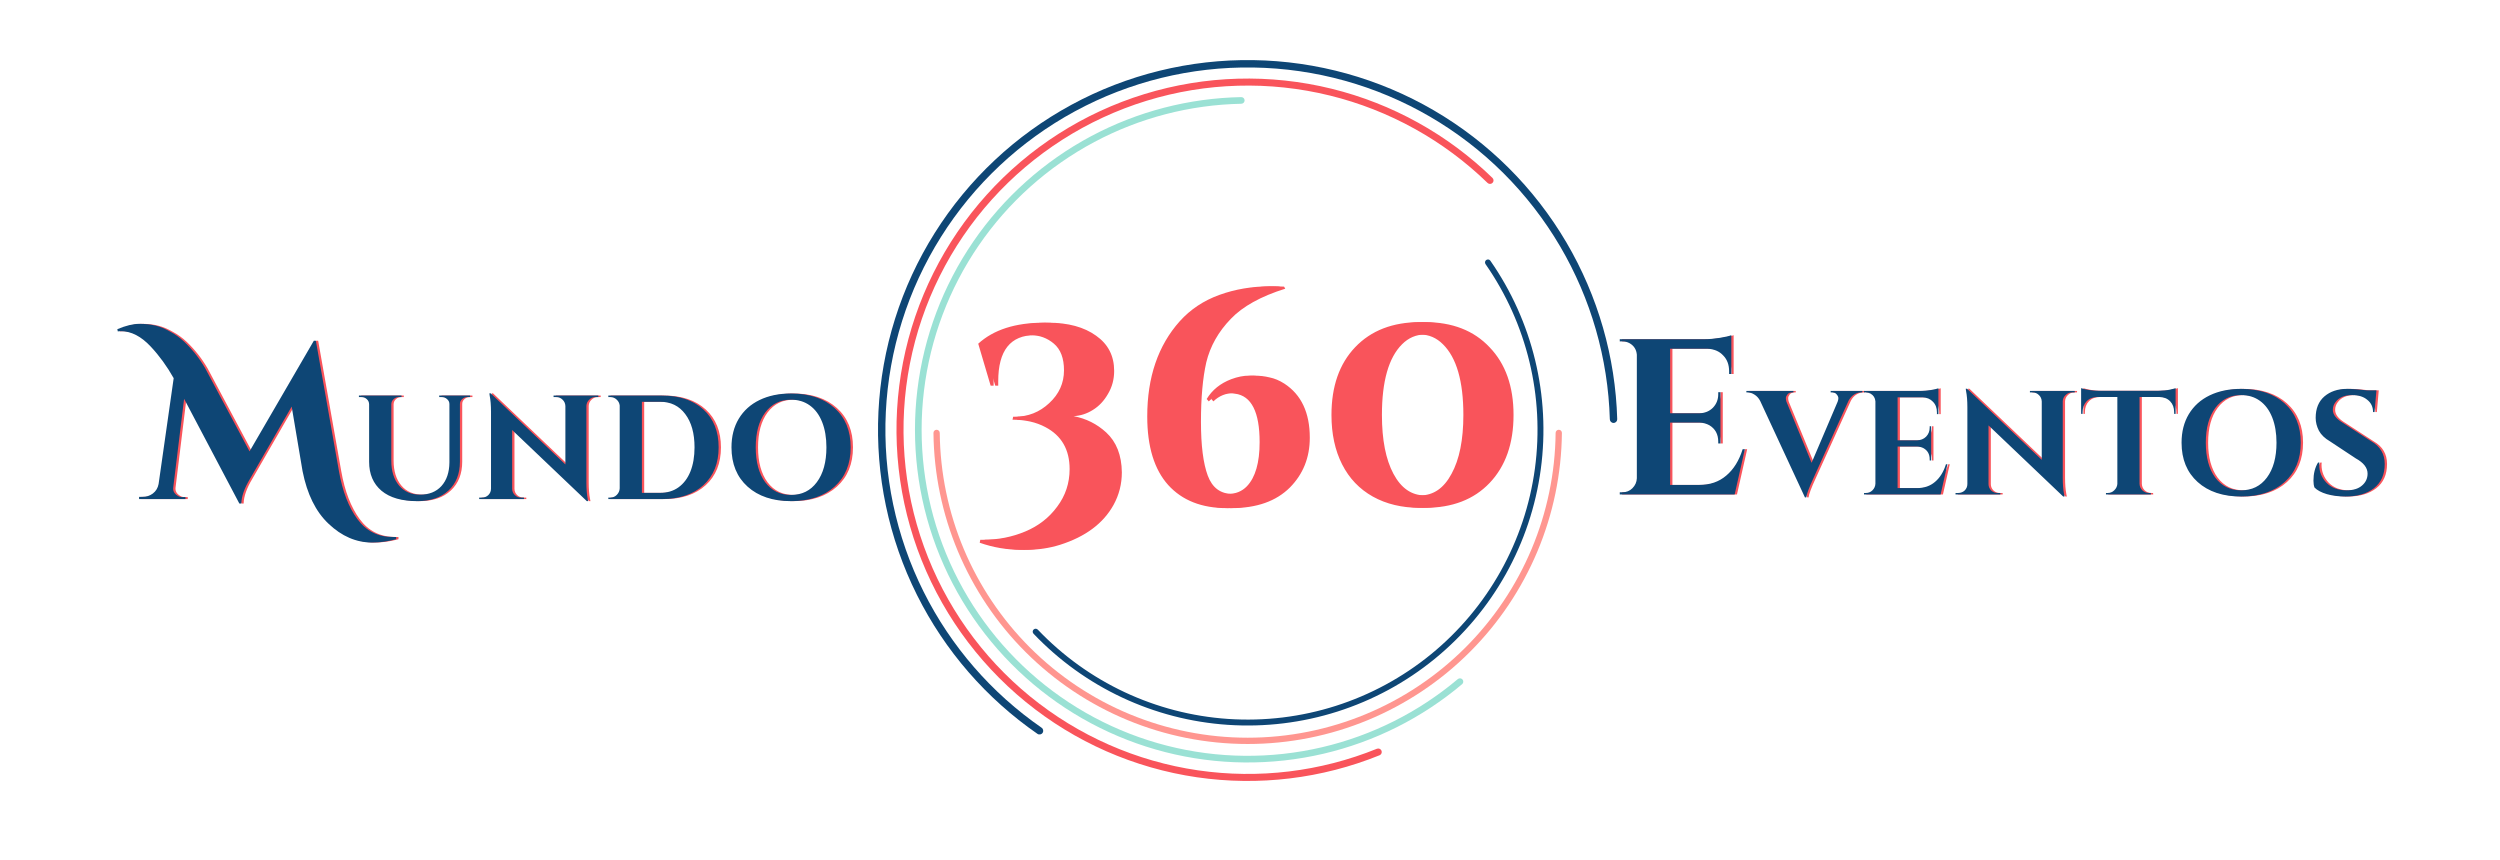<?xml version="1.0" encoding="UTF-8"?>
<svg xmlns="http://www.w3.org/2000/svg" width="541" height="186" viewBox="0 0 541 186" fill="none">
  <path d="M351.64 106.52C352.472 106.52 353.176 106.232 353.752 105.656C354.36 105.048 354.68 104.328 354.712 103.496V76.76C354.616 75.64 354.088 74.808 353.128 74.264C352.648 74.008 352.152 73.88 351.64 73.88H351.016V73.4H369.4C370.392 73.4 371.48 73.304 372.664 73.112C373.848 72.92 374.68 72.728 375.16 72.536V80.936H374.68V80.36C374.68 78.92 374.248 77.768 373.384 76.904C372.552 76.008 371.416 75.528 369.976 75.464H361.912V89.432H368.248C369.432 89.4 370.408 89 371.176 88.232C371.944 87.432 372.328 86.456 372.328 85.304V84.872H372.808V95.96H372.328V95.576C372.328 93.976 371.688 92.792 370.408 92.024C369.768 91.672 369.064 91.48 368.296 91.448H361.912V104.936H368.2C370.536 104.936 372.488 104.264 374.056 102.92C375.656 101.576 376.84 99.672 377.608 97.208H378.088L375.88 107H351.016V106.52H351.64ZM403.505 84.92H403.217C402.727 84.92 402.236 85.069 401.745 85.368C401.255 85.667 400.849 86.115 400.529 86.712L392.945 103.448C391.964 105.56 391.441 106.957 391.377 107.64H391.089L381.393 86.744C381.073 86.147 380.668 85.699 380.177 85.4C379.687 85.08 379.185 84.92 378.673 84.92H378.417V84.6H388.593V84.92H388.337C387.868 84.92 387.516 85.069 387.281 85.368C387.068 85.645 386.961 85.912 386.961 86.168C386.961 86.424 387.004 86.68 387.089 86.936L392.529 100.152L398.161 86.936C398.268 86.659 398.321 86.403 398.321 86.168C398.321 85.912 398.204 85.645 397.969 85.368C397.756 85.069 397.415 84.92 396.945 84.92H396.657V84.6H403.505V84.92ZM404.291 106.68C404.846 106.68 405.315 106.488 405.699 106.104C406.105 105.699 406.318 105.219 406.339 104.664V86.84C406.275 86.093 405.923 85.539 405.283 85.176C404.963 85.005 404.633 84.92 404.291 84.92H403.875V84.6H416.131C416.793 84.6 417.518 84.536 418.307 84.408C419.097 84.28 419.651 84.152 419.971 84.024V89.624H419.651V89.24C419.651 88.28 419.363 87.512 418.787 86.936C418.233 86.339 417.475 86.019 416.515 85.976H411.139V95.288H415.363C416.153 95.267 416.803 95 417.315 94.488C417.827 93.955 418.083 93.304 418.083 92.536V92.248H418.403V99.64H418.083V99.384C418.083 98.317 417.657 97.528 416.803 97.016C416.377 96.781 415.907 96.653 415.395 96.632H411.139V105.624H415.331C416.889 105.624 418.19 105.176 419.235 104.28C420.302 103.384 421.091 102.115 421.603 100.472H421.923L420.451 107H403.875V106.68H404.291ZM448.863 84.92C448.329 84.92 447.871 85.112 447.487 85.496C447.103 85.859 446.9 86.307 446.879 86.84V103.352C446.879 104.781 446.975 105.987 447.167 106.968L447.263 107.448H446.975L430.815 92.056V104.76C430.815 105.293 431.007 105.752 431.391 106.136C431.775 106.499 432.233 106.68 432.767 106.68H433.375V107H423.679V106.68H424.255C424.809 106.68 425.279 106.499 425.663 106.136C426.047 105.752 426.239 105.283 426.239 104.728V88.12C426.239 86.712 426.143 85.539 425.951 84.6L425.887 84.12H426.175L442.335 99.512V86.872C442.313 86.317 442.111 85.859 441.727 85.496C441.343 85.112 440.884 84.92 440.351 84.92H439.775V84.6H449.471V84.92H448.863ZM463.494 85.912V104.696C463.516 105.251 463.718 105.72 464.102 106.104C464.508 106.488 464.988 106.68 465.542 106.68H465.926L465.958 107H456.23V106.68H456.646C457.18 106.68 457.638 106.488 458.022 106.104C458.428 105.72 458.652 105.261 458.694 104.728V85.912H454.374C453.393 85.933 452.614 86.243 452.038 86.84C451.462 87.437 451.174 88.216 451.174 89.176V89.56H450.854V83.992C451.153 84.12 451.686 84.248 452.454 84.376C453.244 84.504 453.969 84.568 454.63 84.568H467.526C468.572 84.547 469.425 84.461 470.086 84.312C470.748 84.163 471.153 84.056 471.302 83.992V89.56H470.982V89.176C470.982 88.216 470.694 87.437 470.118 86.84C469.542 86.243 468.764 85.933 467.782 85.912H463.494ZM485.486 84.152C489.433 84.152 492.569 85.197 494.894 87.288C497.22 89.379 498.382 92.216 498.382 95.8C498.382 99.384 497.22 102.221 494.894 104.312C492.569 106.403 489.433 107.448 485.486 107.448C481.54 107.448 478.404 106.403 476.078 104.312C473.753 102.221 472.59 99.384 472.59 95.8C472.59 93.432 473.113 91.373 474.158 89.624C475.225 87.853 476.729 86.499 478.67 85.56C480.612 84.621 482.884 84.152 485.486 84.152ZM479.886 103.352C481.273 105.187 483.14 106.104 485.486 106.104C487.833 106.104 489.689 105.187 491.054 103.352C492.441 101.496 493.134 98.979 493.134 95.8C493.134 93.709 492.825 91.885 492.206 90.328C491.588 88.771 490.702 87.576 489.55 86.744C488.398 85.912 487.044 85.496 485.486 85.496C483.14 85.496 481.273 86.424 479.886 88.28C478.521 90.115 477.838 92.621 477.838 95.8C477.838 98.979 478.521 101.496 479.886 103.352ZM501.131 104.024C501.131 102.488 501.462 101.176 502.123 100.088H502.411C502.39 100.259 502.379 100.429 502.379 100.6C502.379 102.072 502.902 103.363 503.947 104.472C505.014 105.56 506.465 106.104 508.299 106.104C509.729 106.104 510.838 105.763 511.627 105.08C512.438 104.397 512.843 103.533 512.843 102.488C512.843 101.229 511.99 100.131 510.283 99.192L504.715 95.512C503.606 94.872 502.806 94.104 502.315 93.208C501.846 92.291 501.611 91.363 501.611 90.424C501.611 88.419 502.241 86.872 503.499 85.784C504.779 84.696 506.411 84.152 508.395 84.152C509.569 84.152 511.019 84.259 512.747 84.472H514.763L514.347 89.176H514.027C514.027 88.067 513.611 87.181 512.779 86.52C511.969 85.837 510.881 85.496 509.515 85.496C507.851 85.496 506.646 86.008 505.899 87.032C505.515 87.523 505.323 88.077 505.323 88.696C505.323 89.72 506.07 90.669 507.563 91.544L513.675 95.512C515.595 96.621 516.555 98.253 516.555 100.408C516.555 102.691 515.777 104.44 514.219 105.656C512.683 106.851 510.635 107.448 508.075 107.448C506.625 107.448 505.281 107.277 504.043 106.936C502.827 106.573 501.931 106.093 501.355 105.496C501.206 105.091 501.131 104.6 501.131 104.024Z" fill="#F9545B"></path>
  <path d="M351.14 106.52C351.972 106.52 352.676 106.232 353.252 105.656C353.86 105.048 354.18 104.328 354.212 103.496V76.76C354.116 75.64 353.588 74.808 352.628 74.264C352.148 74.008 351.652 73.88 351.14 73.88H350.516V73.4H368.9C369.892 73.4 370.98 73.304 372.164 73.112C373.348 72.92 374.18 72.728 374.66 72.536V80.936H374.18V80.36C374.18 78.92 373.748 77.768 372.884 76.904C372.052 76.008 370.916 75.528 369.476 75.464H361.412V89.432H367.748C368.932 89.4 369.908 89 370.676 88.232C371.444 87.432 371.828 86.456 371.828 85.304V84.872H372.308V95.96H371.828V95.576C371.828 93.976 371.188 92.792 369.908 92.024C369.268 91.672 368.564 91.48 367.796 91.448H361.412V104.936H367.7C370.036 104.936 371.988 104.264 373.556 102.92C375.156 101.576 376.34 99.672 377.108 97.208H377.588L375.38 107H350.516V106.52H351.14ZM403.005 84.92H402.717C402.227 84.92 401.736 85.069 401.245 85.368C400.755 85.667 400.349 86.115 400.029 86.712L392.445 103.448C391.464 105.56 390.941 106.957 390.877 107.64H390.589L380.893 86.744C380.573 86.147 380.168 85.699 379.677 85.4C379.187 85.08 378.685 84.92 378.173 84.92H377.917V84.6H388.093V84.92H387.837C387.368 84.92 387.016 85.069 386.781 85.368C386.568 85.645 386.461 85.912 386.461 86.168C386.461 86.424 386.504 86.68 386.589 86.936L392.029 100.152L397.661 86.936C397.768 86.659 397.821 86.403 397.821 86.168C397.821 85.912 397.704 85.645 397.469 85.368C397.256 85.069 396.915 84.92 396.445 84.92H396.157V84.6H403.005V84.92ZM403.791 106.68C404.346 106.68 404.815 106.488 405.199 106.104C405.605 105.699 405.818 105.219 405.839 104.664V86.84C405.775 86.093 405.423 85.539 404.783 85.176C404.463 85.005 404.133 84.92 403.791 84.92H403.375V84.6H415.631C416.293 84.6 417.018 84.536 417.807 84.408C418.597 84.28 419.151 84.152 419.471 84.024V89.624H419.151V89.24C419.151 88.28 418.863 87.512 418.287 86.936C417.733 86.339 416.975 86.019 416.015 85.976H410.639V95.288H414.863C415.653 95.267 416.303 95 416.815 94.488C417.327 93.955 417.583 93.304 417.583 92.536V92.248H417.903V99.64H417.583V99.384C417.583 98.317 417.157 97.528 416.303 97.016C415.877 96.781 415.407 96.653 414.895 96.632H410.639V105.624H414.831C416.389 105.624 417.69 105.176 418.735 104.28C419.802 103.384 420.591 102.115 421.103 100.472H421.423L419.951 107H403.375V106.68H403.791ZM448.363 84.92C447.829 84.92 447.371 85.112 446.987 85.496C446.603 85.859 446.4 86.307 446.379 86.84V103.352C446.379 104.781 446.475 105.987 446.667 106.968L446.763 107.448H446.475L430.315 92.056V104.76C430.315 105.293 430.507 105.752 430.891 106.136C431.275 106.499 431.733 106.68 432.267 106.68H432.875V107H423.179V106.68H423.755C424.309 106.68 424.779 106.499 425.163 106.136C425.547 105.752 425.739 105.283 425.739 104.728V88.12C425.739 86.712 425.643 85.539 425.451 84.6L425.387 84.12H425.675L441.835 99.512V86.872C441.813 86.317 441.611 85.859 441.227 85.496C440.843 85.112 440.384 84.92 439.851 84.92H439.275V84.6H448.971V84.92H448.363ZM462.994 85.912V104.696C463.016 105.251 463.218 105.72 463.602 106.104C464.008 106.488 464.488 106.68 465.042 106.68H465.426L465.458 107H455.73V106.68H456.146C456.68 106.68 457.138 106.488 457.522 106.104C457.928 105.72 458.152 105.261 458.194 104.728V85.912H453.874C452.893 85.933 452.114 86.243 451.538 86.84C450.962 87.437 450.674 88.216 450.674 89.176V89.56H450.354V83.992C450.653 84.12 451.186 84.248 451.954 84.376C452.744 84.504 453.469 84.568 454.13 84.568H467.026C468.072 84.547 468.925 84.461 469.586 84.312C470.248 84.163 470.653 84.056 470.802 83.992V89.56H470.482V89.176C470.482 88.216 470.194 87.437 469.618 86.84C469.042 86.243 468.264 85.933 467.282 85.912H462.994ZM484.986 84.152C488.933 84.152 492.069 85.197 494.394 87.288C496.72 89.379 497.882 92.216 497.882 95.8C497.882 99.384 496.72 102.221 494.394 104.312C492.069 106.403 488.933 107.448 484.986 107.448C481.04 107.448 477.904 106.403 475.578 104.312C473.253 102.221 472.09 99.384 472.09 95.8C472.09 93.432 472.613 91.373 473.658 89.624C474.725 87.853 476.229 86.499 478.17 85.56C480.112 84.621 482.384 84.152 484.986 84.152ZM479.386 103.352C480.773 105.187 482.64 106.104 484.986 106.104C487.333 106.104 489.189 105.187 490.554 103.352C491.941 101.496 492.634 98.979 492.634 95.8C492.634 93.709 492.325 91.885 491.706 90.328C491.088 88.771 490.202 87.576 489.05 86.744C487.898 85.912 486.544 85.496 484.986 85.496C482.64 85.496 480.773 86.424 479.386 88.28C478.021 90.115 477.338 92.621 477.338 95.8C477.338 98.979 478.021 101.496 479.386 103.352ZM500.631 104.024C500.631 102.488 500.962 101.176 501.623 100.088H501.911C501.89 100.259 501.879 100.429 501.879 100.6C501.879 102.072 502.402 103.363 503.447 104.472C504.514 105.56 505.965 106.104 507.799 106.104C509.229 106.104 510.338 105.763 511.127 105.08C511.938 104.397 512.343 103.533 512.343 102.488C512.343 101.229 511.49 100.131 509.783 99.192L504.215 95.512C503.106 94.872 502.306 94.104 501.815 93.208C501.346 92.291 501.111 91.363 501.111 90.424C501.111 88.419 501.741 86.872 502.999 85.784C504.279 84.696 505.911 84.152 507.895 84.152C509.069 84.152 510.519 84.259 512.247 84.472H514.263L513.847 89.176H513.527C513.527 88.067 513.111 87.181 512.279 86.52C511.469 85.837 510.381 85.496 509.015 85.496C507.351 85.496 506.146 86.008 505.399 87.032C505.015 87.523 504.823 88.077 504.823 88.696C504.823 89.72 505.57 90.669 507.063 91.544L513.175 95.512C515.095 96.621 516.055 98.253 516.055 100.408C516.055 102.691 515.277 104.44 513.719 105.656C512.183 106.851 510.135 107.448 507.575 107.448C506.125 107.448 504.781 107.277 503.543 106.936C502.327 106.573 501.431 106.093 500.855 105.496C500.706 105.091 500.631 104.6 500.631 104.024Z" fill="#0E4675"></path>
  <path d="M25.892 71.232C27.716 70.464 29.3 70.08 30.644 70.08C31.988 70.08 33.172 70.208 34.196 70.464C35.22 70.72 36.26 71.152 37.316 71.76C38.404 72.336 39.412 73.056 40.34 73.92C42.132 75.616 43.652 77.536 44.9 79.68L54.5 97.68L68.42 73.728H68.852L73.844 101.952C74.612 106.304 75.94 109.76 77.828 112.32C79.716 114.912 82.308 116.208 85.604 116.208C85.828 116.208 86.036 116.208 86.228 116.208V116.688C84.468 117.168 82.74 117.408 81.044 117.408C77.588 117.408 74.436 116.048 71.588 113.328C68.836 110.736 66.964 106.944 65.972 101.952L63.62 87.984L54.596 103.632C53.38 105.648 52.756 107.424 52.724 108.96H52.292L40.34 86.304L37.988 105.504C37.892 106.24 38.212 106.832 38.948 107.28C39.236 107.472 39.54 107.568 39.86 107.568H40.628V108H30.596V107.52H31.364C32.196 107.52 32.932 107.28 33.572 106.8C34.244 106.288 34.66 105.6 34.82 104.736L38.084 81.84C36.644 79.28 34.996 77.008 33.14 75.024C31.06 72.784 28.884 71.664 26.612 71.664C26.388 71.664 26.18 71.68 25.988 71.712L25.892 71.232ZM102.233 85.92H101.689C101.241 85.92 100.846 86.069 100.505 86.368C100.185 86.645 100.025 86.997 100.025 87.424V99.904C100.025 102.528 99.204 104.608 97.561 106.144C95.918 107.68 93.668 108.448 90.809 108.448C87.439 108.448 84.857 107.701 83.065 106.208C81.273 104.693 80.377 102.603 80.377 99.936V87.52C80.377 87.051 80.207 86.667 79.865 86.368C79.545 86.069 79.15 85.92 78.681 85.92H78.169V85.6H87.385V85.92H86.873C86.404 85.92 86.009 86.069 85.689 86.368C85.369 86.645 85.198 87.008 85.177 87.456V99.68C85.177 101.941 85.732 103.733 86.841 105.056C87.951 106.379 89.476 107.04 91.417 107.04C93.359 107.04 94.894 106.421 96.025 105.184C97.156 103.925 97.732 102.229 97.753 100.096V87.456C97.753 87.008 97.582 86.645 97.241 86.368C96.921 86.069 96.526 85.92 96.057 85.92H95.545V85.6H102.233V85.92ZM129.378 85.92C128.845 85.92 128.386 86.112 128.002 86.496C127.618 86.859 127.416 87.307 127.394 87.84V104.352C127.394 105.781 127.49 106.987 127.682 107.968L127.778 108.448H127.49L111.33 93.056V105.76C111.33 106.293 111.522 106.752 111.906 107.136C112.29 107.499 112.749 107.68 113.282 107.68H113.89V108H104.194V107.68H104.77C105.325 107.68 105.794 107.499 106.178 107.136C106.562 106.752 106.754 106.283 106.754 105.728V89.12C106.754 87.712 106.658 86.539 106.466 85.6L106.402 85.12H106.69L122.85 100.512V87.872C122.829 87.317 122.626 86.859 122.242 86.496C121.858 86.112 121.4 85.92 120.866 85.92H120.29V85.6H129.986V85.92H129.378ZM143.757 85.6C147.533 85.6 150.52 86.603 152.717 88.608C154.914 90.613 156.013 93.344 156.013 96.8C156.013 100.256 154.914 102.987 152.717 104.992C150.52 106.997 147.533 108 143.757 108H132.141V107.68H132.557C133.112 107.68 133.581 107.488 133.965 107.104C134.37 106.699 134.584 106.219 134.605 105.664V87.744C134.541 87.232 134.317 86.805 133.933 86.464C133.549 86.101 133.09 85.92 132.557 85.92H132.141V85.6H143.757ZM143.341 106.656C144.877 106.656 146.2 106.261 147.309 105.472C148.44 104.661 149.304 103.52 149.901 102.048C150.498 100.555 150.797 98.805 150.797 96.8C150.797 93.771 150.125 91.371 148.781 89.6C147.458 87.829 145.645 86.944 143.341 86.944H139.405V106.656H143.341ZM171.689 85.152C175.636 85.152 178.772 86.197 181.097 88.288C183.423 90.379 184.585 93.216 184.585 96.8C184.585 100.384 183.423 103.221 181.097 105.312C178.772 107.403 175.636 108.448 171.689 108.448C167.743 108.448 164.607 107.403 162.281 105.312C159.956 103.221 158.793 100.384 158.793 96.8C158.793 94.432 159.316 92.373 160.361 90.624C161.428 88.853 162.932 87.499 164.873 86.56C166.815 85.621 169.087 85.152 171.689 85.152ZM166.089 104.352C167.476 106.187 169.343 107.104 171.689 107.104C174.036 107.104 175.892 106.187 177.257 104.352C178.644 102.496 179.337 99.979 179.337 96.8C179.337 94.709 179.028 92.885 178.409 91.328C177.791 89.771 176.905 88.576 175.753 87.744C174.601 86.912 173.247 86.496 171.689 86.496C169.343 86.496 167.476 87.424 166.089 89.28C164.724 91.115 164.041 93.621 164.041 96.8C164.041 99.979 164.724 102.496 166.089 104.352Z" fill="#F9545B"></path>
  <path d="M25.392 71.232C27.216 70.464 28.8 70.08 30.144 70.08C31.488 70.08 32.672 70.208 33.696 70.464C34.72 70.72 35.76 71.152 36.816 71.76C37.904 72.336 38.912 73.056 39.84 73.92C41.632 75.616 43.152 77.536 44.4 79.68L54 97.68L67.92 73.728H68.352L73.344 101.952C74.112 106.304 75.44 109.76 77.328 112.32C79.216 114.912 81.808 116.208 85.104 116.208C85.328 116.208 85.536 116.208 85.728 116.208V116.688C83.968 117.168 82.24 117.408 80.544 117.408C77.088 117.408 73.936 116.048 71.088 113.328C68.336 110.736 66.464 106.944 65.472 101.952L63.12 87.984L54.096 103.632C52.88 105.648 52.256 107.424 52.224 108.96H51.792L39.84 86.304L37.488 105.504C37.392 106.24 37.712 106.832 38.448 107.28C38.736 107.472 39.04 107.568 39.36 107.568H40.128V108H30.096V107.52H30.864C31.696 107.52 32.432 107.28 33.072 106.8C33.744 106.288 34.16 105.6 34.32 104.736L37.584 81.84C36.144 79.28 34.496 77.008 32.64 75.024C30.56 72.784 28.384 71.664 26.112 71.664C25.888 71.664 25.68 71.68 25.488 71.712L25.392 71.232ZM101.733 85.92H101.189C100.741 85.92 100.346 86.069 100.005 86.368C99.685 86.645 99.525 86.997 99.525 87.424V99.904C99.525 102.528 98.704 104.608 97.061 106.144C95.418 107.68 93.168 108.448 90.309 108.448C86.939 108.448 84.357 107.701 82.565 106.208C80.773 104.693 79.877 102.603 79.877 99.936V87.52C79.877 87.051 79.707 86.667 79.365 86.368C79.045 86.069 78.65 85.92 78.181 85.92H77.669V85.6H86.885V85.92H86.373C85.904 85.92 85.509 86.069 85.189 86.368C84.869 86.645 84.698 87.008 84.677 87.456V99.68C84.677 101.941 85.232 103.733 86.341 105.056C87.451 106.379 88.976 107.04 90.917 107.04C92.859 107.04 94.394 106.421 95.525 105.184C96.656 103.925 97.232 102.229 97.253 100.096V87.456C97.253 87.008 97.082 86.645 96.741 86.368C96.421 86.069 96.026 85.92 95.557 85.92H95.045V85.6H101.733V85.92ZM128.878 85.92C128.345 85.92 127.886 86.112 127.502 86.496C127.118 86.859 126.916 87.307 126.894 87.84V104.352C126.894 105.781 126.99 106.987 127.182 107.968L127.278 108.448H126.99L110.83 93.056V105.76C110.83 106.293 111.022 106.752 111.406 107.136C111.79 107.499 112.249 107.68 112.782 107.68H113.39V108H103.694V107.68H104.27C104.825 107.68 105.294 107.499 105.678 107.136C106.062 106.752 106.254 106.283 106.254 105.728V89.12C106.254 87.712 106.158 86.539 105.966 85.6L105.902 85.12H106.19L122.35 100.512V87.872C122.329 87.317 122.126 86.859 121.742 86.496C121.358 86.112 120.9 85.92 120.366 85.92H119.79V85.6H129.486V85.92H128.878ZM143.257 85.6C147.033 85.6 150.02 86.603 152.217 88.608C154.414 90.613 155.513 93.344 155.513 96.8C155.513 100.256 154.414 102.987 152.217 104.992C150.02 106.997 147.033 108 143.257 108H131.641V107.68H132.057C132.612 107.68 133.081 107.488 133.465 107.104C133.87 106.699 134.084 106.219 134.105 105.664V87.744C134.041 87.232 133.817 86.805 133.433 86.464C133.049 86.101 132.59 85.92 132.057 85.92H131.641V85.6H143.257ZM142.841 106.656C144.377 106.656 145.7 106.261 146.809 105.472C147.94 104.661 148.804 103.52 149.401 102.048C149.998 100.555 150.297 98.805 150.297 96.8C150.297 93.771 149.625 91.371 148.281 89.6C146.958 87.829 145.145 86.944 142.841 86.944H138.905V106.656H142.841ZM171.189 85.152C175.136 85.152 178.272 86.197 180.597 88.288C182.923 90.379 184.085 93.216 184.085 96.8C184.085 100.384 182.923 103.221 180.597 105.312C178.272 107.403 175.136 108.448 171.189 108.448C167.243 108.448 164.107 107.403 161.781 105.312C159.456 103.221 158.293 100.384 158.293 96.8C158.293 94.432 158.816 92.373 159.861 90.624C160.928 88.853 162.432 87.499 164.373 86.56C166.315 85.621 168.587 85.152 171.189 85.152ZM165.589 104.352C166.976 106.187 168.843 107.104 171.189 107.104C173.536 107.104 175.392 106.187 176.757 104.352C178.144 102.496 178.837 99.979 178.837 96.8C178.837 94.709 178.528 92.885 177.909 91.328C177.291 89.771 176.405 88.576 175.253 87.744C174.101 86.912 172.747 86.496 171.189 86.496C168.843 86.496 166.976 87.424 165.589 89.28C164.224 91.115 163.541 93.621 163.541 96.8C163.541 99.979 164.224 102.496 165.589 104.352Z" fill="#0E4675"></path>
  <path d="M225.616 158.595C225.368 158.961 224.87 159.057 224.507 158.806C213.433 151.15 204.466 140.82 198.443 128.771C192.3 116.482 189.425 102.819 190.095 89.097C190.765 75.376 194.958 62.057 202.269 50.426C209.58 38.795 219.763 29.242 231.838 22.689C243.912 16.136 257.471 12.802 271.207 13.009C284.944 13.216 298.396 16.958 310.267 23.873C322.138 30.788 332.028 40.643 338.985 52.489C345.806 64.106 349.582 77.253 349.967 90.71C349.98 91.152 349.628 91.517 349.186 91.525V91.525C348.745 91.533 348.38 91.182 348.367 90.74C347.987 77.558 344.288 64.679 337.605 53.3C330.787 41.69 321.095 32.032 309.461 25.255C297.828 18.479 284.645 14.812 271.183 14.609C257.721 14.406 244.434 17.673 232.601 24.095C220.768 30.518 210.789 39.879 203.624 51.278C196.459 62.676 192.35 75.728 191.693 89.175C191.037 102.623 193.854 116.013 199.874 128.055C205.774 139.859 214.557 149.979 225.404 157.48C225.767 157.732 225.863 158.229 225.616 158.595V158.595Z" fill="#0E4675"></path>
  <path d="M298.956 162.445C299.117 162.832 298.934 163.278 298.545 163.436C286.039 168.504 272.404 170.153 259.042 168.206C245.429 166.222 232.609 160.581 221.95 151.883C211.292 143.186 203.194 131.758 198.52 118.82C193.847 105.881 192.773 91.916 195.413 78.415C198.053 64.914 204.308 52.383 213.511 42.157C222.714 31.932 234.52 24.397 247.67 20.355C260.819 16.312 274.82 15.915 288.177 19.206C301.289 22.435 313.298 29.099 322.974 38.505C323.275 38.797 323.277 39.279 322.982 39.577V39.577C322.686 39.875 322.205 39.877 321.904 39.584C312.423 30.372 300.658 23.846 287.814 20.682C274.723 17.457 261.003 17.846 248.116 21.808C235.23 25.769 223.66 33.154 214.641 43.174C205.622 53.195 199.492 65.476 196.904 78.707C194.317 91.938 195.37 105.623 199.95 118.303C204.53 130.983 212.466 142.182 222.911 150.706C233.357 159.229 245.92 164.758 259.261 166.702C272.351 168.609 285.708 166.995 297.96 162.033C298.349 161.875 298.794 162.058 298.956 162.445V162.445Z" fill="#F9545B"></path>
  <path d="M316.483 147.039C316.742 147.34 316.708 147.795 316.404 148.052C307.736 155.358 297.462 160.517 286.418 163.103C275.139 165.745 263.39 165.626 252.167 162.757C240.945 159.888 230.58 154.353 221.953 146.624C213.326 138.894 206.691 129.196 202.612 118.355C198.533 107.513 197.13 95.848 198.522 84.348C199.914 72.848 204.06 61.854 210.608 52.299C217.156 42.744 225.912 34.91 236.135 29.462C246.145 24.126 257.271 21.233 268.606 21.014C269.003 21.006 269.329 21.326 269.333 21.723V21.723C269.336 22.121 269.017 22.446 268.619 22.453C257.516 22.671 246.618 25.506 236.812 30.732C226.794 36.072 218.213 43.749 211.796 53.113C205.378 62.477 201.315 73.251 199.951 84.521C198.587 95.791 199.962 107.223 203.96 117.848C207.957 128.472 214.459 137.976 222.914 145.551C231.368 153.126 241.526 158.55 252.524 161.362C263.522 164.173 275.036 164.29 286.089 161.701C296.908 159.167 306.972 154.115 315.465 146.96C315.769 146.704 316.223 146.737 316.483 147.039V147.039Z" fill="#9AE1D4"></path>
  <path d="M337.32 93C337.696 93 338 93.305 337.997 93.68C337.819 111.469 330.675 128.491 318.083 141.083C305.331 153.836 288.035 161 270 161C251.965 161 234.669 153.836 221.917 141.083C209.325 128.491 202.181 111.469 202.003 93.68C202 93.305 202.304 93 202.68 93V93C203.056 93 203.36 93.305 203.363 93.68C203.541 111.109 210.541 127.785 222.878 140.122C235.376 152.619 252.326 159.64 270 159.64C287.674 159.64 304.624 152.619 317.122 140.122C329.459 127.785 336.459 111.109 336.637 93.68C336.64 93.305 336.944 93 337.32 93V93Z" fill="#FF9690"></path>
  <path d="M321.623 56.264C321.911 56.059 322.311 56.127 322.513 56.416C331.666 69.555 335.566 85.655 333.428 101.539C331.261 117.635 323.055 132.306 310.474 142.577C297.893 152.848 281.878 157.952 265.674 156.854C249.683 155.77 234.688 148.727 223.648 137.13C223.404 136.874 223.418 136.468 223.676 136.227V136.227C223.935 135.986 224.34 136.001 224.583 136.257C235.403 147.616 250.093 154.515 265.76 155.577C281.64 156.652 297.335 151.651 309.665 141.585C321.994 131.519 330.035 117.143 332.159 101.369C334.254 85.806 330.435 70.032 321.47 57.159C321.268 56.869 321.335 56.469 321.623 56.264V56.264Z" fill="#0E4675"></path>
  <path d="M212.688 74.376C216.016 71.347 220.731 69.832 226.832 69.832C231.141 69.832 234.597 70.771 237.2 72.648C239.803 74.483 241.104 77.021 241.104 80.264C241.104 82.099 240.656 83.763 239.76 85.256C238.907 86.749 237.819 87.901 236.496 88.712C235.216 89.523 233.829 89.971 232.336 90.056C235.024 90.568 237.371 91.741 239.376 93.576C241.595 95.624 242.725 98.504 242.768 102.216C242.768 104.733 242.171 107.08 240.976 109.256C238.757 113.267 234.896 116.147 229.392 117.896C227.088 118.621 224.635 118.984 222.032 118.984C218.917 118.984 215.909 118.472 213.008 117.448L213.136 116.808C213.349 116.808 213.563 116.808 213.776 116.808C216.976 116.808 220.005 116.211 222.864 115.016C225.723 113.821 228.027 112.029 229.776 109.64C231.568 107.251 232.464 104.541 232.464 101.512C232.464 97.288 230.715 94.259 227.216 92.424C225.211 91.357 222.843 90.824 220.112 90.824L220.24 90.184C220.368 90.184 220.475 90.184 220.56 90.184C223.461 90.184 225.957 89.203 228.048 87.24C230.181 85.277 231.248 82.909 231.248 80.136C231.248 77.533 230.523 75.613 229.072 74.376C227.621 73.139 225.915 72.52 223.952 72.52C218.661 72.52 216.016 75.848 216.016 82.504C216.016 82.803 216.016 83.123 216.016 83.464H215.376L212.688 74.376ZM266.991 85.064C265.284 85.064 263.812 85.661 262.575 86.856L262.127 86.344C263.321 84.381 265.092 82.952 267.439 82.056C268.804 81.544 270.105 81.288 271.343 81.288C272.58 81.288 273.711 81.416 274.735 81.672C275.801 81.885 276.868 82.333 277.935 83.016C281.604 85.405 283.439 89.309 283.439 94.728C283.439 98.995 282.009 102.579 279.151 105.48C276.164 108.467 271.94 109.96 266.479 109.96C261.06 109.96 256.836 108.296 253.807 104.968C250.777 101.597 249.263 96.648 249.263 90.12C249.263 81.629 251.609 74.76 256.303 69.512C258.607 66.952 261.465 65.053 264.878 63.816C268.292 62.579 271.961 61.96 275.887 61.96C276.527 61.96 277.188 61.981 277.871 62.024L278.127 62.472C272.836 64.136 268.911 66.312 266.351 69C263.663 71.773 261.892 74.909 261.039 78.408C260.271 81.821 259.887 86.109 259.887 91.272C259.887 96.392 260.377 100.275 261.359 102.92C262.34 105.565 264.132 106.888 266.735 106.888C268.399 106.888 269.764 106.333 270.831 105.224C272.665 103.304 273.583 100.125 273.583 95.688C273.583 89.16 271.812 85.661 268.271 85.192C267.844 85.107 267.417 85.064 266.991 85.064ZM294.249 75.144C297.705 71.517 302.398 69.704 308.329 69.704C314.259 69.704 318.931 71.517 322.345 75.144C325.801 78.728 327.529 83.613 327.529 89.8C327.529 95.987 325.801 100.893 322.345 104.52C318.931 108.104 314.259 109.896 308.329 109.896C304.403 109.896 300.99 109.085 298.089 107.464C295.187 105.843 292.969 103.517 291.433 100.488C289.897 97.459 289.129 93.896 289.129 89.8C289.129 83.613 290.835 78.728 294.249 75.144ZM313.257 74.504C311.849 73.096 310.206 72.392 308.329 72.392C306.451 72.392 304.809 73.096 303.401 74.504C300.499 77.405 299.049 82.504 299.049 89.8C299.049 95.176 299.881 99.421 301.545 102.536C303.209 105.651 305.47 107.208 308.329 107.208C311.187 107.208 313.449 105.651 315.113 102.536C316.819 99.421 317.673 95.176 317.673 89.8C317.673 82.504 316.201 77.405 313.257 74.504Z" fill="#F9545B"></path>
  <path d="M211.688 74.376C215.016 71.347 219.731 69.832 225.832 69.832C230.141 69.832 233.597 70.771 236.2 72.648C238.803 74.483 240.104 77.021 240.104 80.264C240.104 82.099 239.656 83.763 238.76 85.256C237.907 86.749 236.819 87.901 235.496 88.712C234.216 89.523 232.829 89.971 231.336 90.056C234.024 90.568 236.371 91.741 238.376 93.576C240.595 95.624 241.725 98.504 241.768 102.216C241.768 104.733 241.171 107.08 239.976 109.256C237.757 113.267 233.896 116.147 228.392 117.896C226.088 118.621 223.635 118.984 221.032 118.984C217.917 118.984 214.909 118.472 212.008 117.448L212.136 116.808C212.349 116.808 212.563 116.808 212.776 116.808C215.976 116.808 219.005 116.211 221.864 115.016C224.723 113.821 227.027 112.029 228.776 109.64C230.568 107.251 231.464 104.541 231.464 101.512C231.464 97.288 229.715 94.259 226.216 92.424C224.211 91.357 221.843 90.824 219.112 90.824L219.24 90.184C219.368 90.184 219.475 90.184 219.56 90.184C222.461 90.184 224.957 89.203 227.048 87.24C229.181 85.277 230.248 82.909 230.248 80.136C230.248 77.533 229.523 75.613 228.072 74.376C226.621 73.139 224.915 72.52 222.952 72.52C217.661 72.52 215.016 75.848 215.016 82.504C215.016 82.803 215.016 83.123 215.016 83.464H214.376L211.688 74.376ZM265.991 85.064C264.284 85.064 262.812 85.661 261.575 86.856L261.127 86.344C262.321 84.381 264.092 82.952 266.439 82.056C267.804 81.544 269.105 81.288 270.343 81.288C271.58 81.288 272.711 81.416 273.735 81.672C274.801 81.885 275.868 82.333 276.935 83.016C280.604 85.405 282.439 89.309 282.439 94.728C282.439 98.995 281.009 102.579 278.151 105.48C275.164 108.467 270.94 109.96 265.479 109.96C260.06 109.96 255.836 108.296 252.807 104.968C249.777 101.597 248.263 96.648 248.263 90.12C248.263 81.629 250.609 74.76 255.303 69.512C257.607 66.952 260.465 65.053 263.878 63.816C267.292 62.579 270.961 61.96 274.887 61.96C275.527 61.96 276.188 61.981 276.871 62.024L277.127 62.472C271.836 64.136 267.911 66.312 265.351 69C262.663 71.773 260.892 74.909 260.039 78.408C259.271 81.821 258.887 86.109 258.887 91.272C258.887 96.392 259.377 100.275 260.359 102.92C261.34 105.565 263.132 106.888 265.735 106.888C267.399 106.888 268.764 106.333 269.831 105.224C271.665 103.304 272.583 100.125 272.583 95.688C272.583 89.16 270.812 85.661 267.271 85.192C266.844 85.107 266.417 85.064 265.991 85.064ZM293.249 75.144C296.705 71.517 301.398 69.704 307.329 69.704C313.259 69.704 317.931 71.517 321.345 75.144C324.801 78.728 326.529 83.613 326.529 89.8C326.529 95.987 324.801 100.893 321.345 104.52C317.931 108.104 313.259 109.896 307.329 109.896C303.403 109.896 299.99 109.085 297.089 107.464C294.187 105.843 291.969 103.517 290.433 100.488C288.897 97.459 288.129 93.896 288.129 89.8C288.129 83.613 289.835 78.728 293.249 75.144ZM312.257 74.504C310.849 73.096 309.206 72.392 307.329 72.392C305.451 72.392 303.809 73.096 302.401 74.504C299.499 77.405 298.049 82.504 298.049 89.8C298.049 95.176 298.881 99.421 300.545 102.536C302.209 105.651 304.47 107.208 307.329 107.208C310.187 107.208 312.449 105.651 314.113 102.536C315.819 99.421 316.673 95.176 316.673 89.8C316.673 82.504 315.201 77.405 312.257 74.504Z" fill="#F9545B"></path>
</svg>
